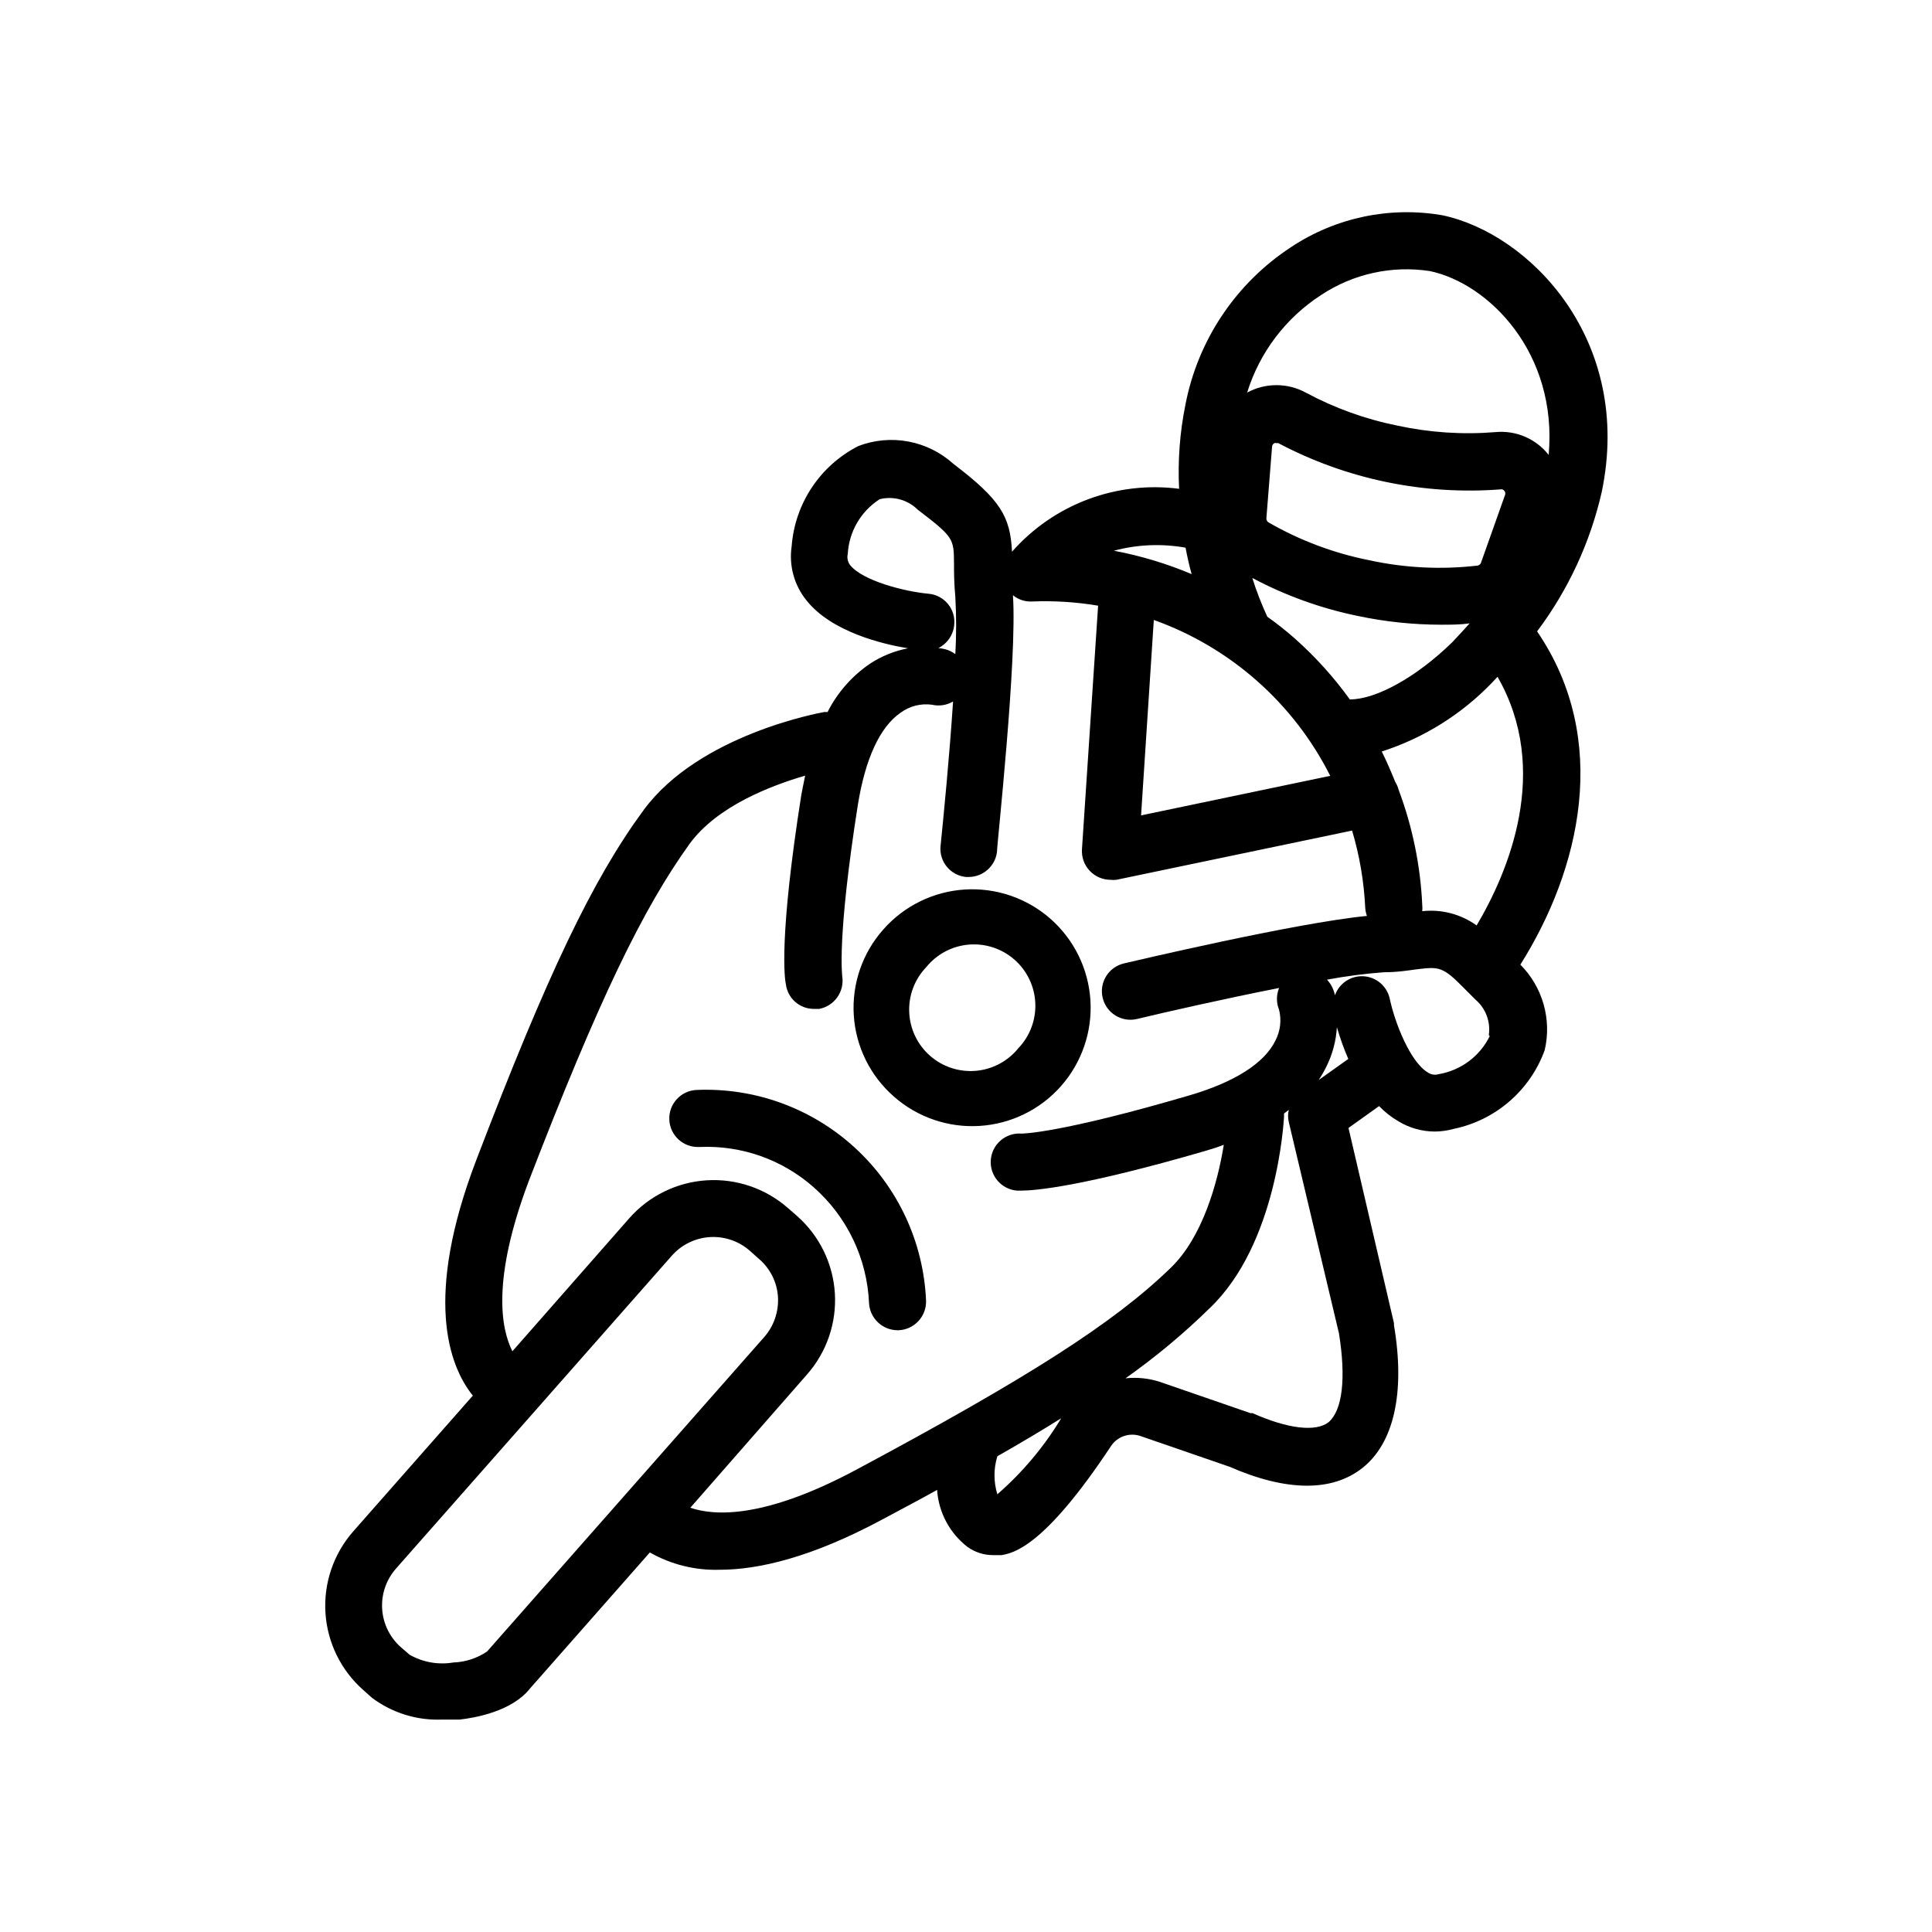<?xml version="1.0" encoding="UTF-8"?>
<!-- The Best Svg Icon site in the world: iconSvg.co, Visit us! https://iconsvg.co -->
<svg fill="#000000" width="800px" height="800px" version="1.1" viewBox="144 144 512 512" xmlns="http://www.w3.org/2000/svg">
 <g>
  <path d="m242.61 593.96c5.336 3.988 11.883 6.019 18.539 5.742h4.684c4.031-0.453 13.906-2.168 18.691-8.312l31.691-35.973c5.625 3.195 12.023 4.785 18.488 4.586 10.328 0 24.383-3.273 43.074-13.301 5.039-2.719 10.078-5.34 14.559-7.859h0.004c0.398 5.961 3.336 11.465 8.062 15.113 1.984 1.418 4.363 2.176 6.801 2.168h2.215c3.074-0.555 11.234-2.016 29.02-28.918 1.715-2.566 4.949-3.644 7.859-2.621l23.527 8.113c15.113 6.602 27.207 6.699 35.266 0.301 8.062-6.398 11.438-19.445 8.312-37.887h0.004c0.023-0.168 0.023-0.336 0-0.504l-12.043-51.691 8.113-5.793c1.484 1.559 3.18 2.898 5.039 3.981 2.91 1.789 6.254 2.75 9.672 2.769 1.703-0.012 3.398-0.246 5.039-0.703 11.117-2.293 20.254-10.188 24.133-20.859 1.906-8.164-0.531-16.734-6.449-22.672 15.871-25.191 24.031-59.602 4.434-88.316 8.242-10.969 14.078-23.551 17.129-36.93 8.414-40.305-19.145-68.52-42.27-73.355-13.918-2.394-28.227 0.617-40.004 8.414-14.648 9.566-24.777 24.68-28.062 41.867-1.477 7.309-2.035 14.773-1.66 22.219-16.617-2.152-33.215 4.098-44.285 16.676-0.453-9.371-3.074-13.805-15.516-23.277h-0.004c-3.352-3.039-7.477-5.09-11.926-5.926-4.445-0.836-9.035-0.426-13.262 1.191-10.125 5.156-16.828 15.219-17.684 26.551-0.762 5.125 0.664 10.332 3.93 14.359 6.648 8.363 20.152 11.586 26.902 12.695-3.594 0.684-7.019 2.07-10.078 4.082-4.766 3.246-8.629 7.648-11.234 12.797h-0.855c-1.359 0.25-33.199 6.047-47.863 25.945-13.504 18.34-25.543 43.527-44.438 92.953-13.75 36.02-7.352 54.207-0.855 62.27l-31.691 35.973h0.004c-5.219 5.934-7.871 13.699-7.371 21.586s4.113 15.254 10.039 20.48zm165.7-53.957c-1.012-3.285-1.012-6.793 0-10.078 6.195-3.527 11.789-6.852 16.93-10.078l-0.004 0.004c-4.555 7.559-10.27 14.359-16.926 20.152zm87.762-19.094c-3.375 2.621-10.781 1.762-20.152-2.418h-0.555l-23.781-8.211 0.004-0.004c-3-1.004-6.18-1.348-9.32-1.008 7.922-5.59 15.387-11.805 22.316-18.59 17.887-17.027 19.598-49.375 19.699-50.734v-0.855l1.258-0.957h0.004c-0.254 1.059-0.254 2.164 0 3.223l13.301 56.023c1.914 11.941 0.906 20.406-2.773 23.531zm-2.621-90.688h0.004c0.766-1.145 1.453-2.34 2.062-3.578 1.613-3.254 2.559-6.801 2.773-10.426 0.828 2.863 1.836 5.676 3.023 8.414zm45.344-11.637c-2.617 5.332-7.644 9.082-13.5 10.074-0.992 0.309-2.07 0.141-2.922-0.453-4.637-2.769-8.715-13.098-10.078-19.547-0.719-3.301-3.539-5.723-6.91-5.934-3.371-0.211-6.473 1.84-7.598 5.027-0.125-0.551-0.293-1.09-0.504-1.613-0.375-0.934-0.922-1.789-1.613-2.519 5-0.93 10.043-1.586 15.113-1.965 3.68 0 6.551-0.504 8.867-0.805 5.644-0.656 6.699-0.754 12.344 5.039l3.019 3.019h0.004c2.719 2.324 4.055 5.887 3.527 9.422zm-89.023-110.29c20.312 7.258 37.055 22.051 46.754 41.312l-50.129 10.48zm26.098-11.133c8.793 4.676 18.207 8.07 27.961 10.074 7.258 1.535 14.652 2.309 22.07 2.32 2.57 0 5.039 0 7.559-0.352-1.512 1.715-3.023 3.324-4.637 5.039-9.523 9.27-20.152 15.113-27.105 15.113v-0.004c-4.262-5.91-9.16-11.336-14.613-16.172-2.316-2.039-4.738-3.957-7.254-5.742-1.543-3.336-2.875-6.769-3.981-10.277zm67.008-22.066-6.398 18.035c-0.141 0.398-0.488 0.688-0.906 0.754-9.57 1.117-19.254 0.641-28.668-1.41-9.426-1.867-18.48-5.269-26.801-10.074-0.32-0.238-0.504-0.613-0.504-1.008l1.512-19.043c0.035-0.387 0.262-0.727 0.602-0.91 0.18-0.059 0.375-0.059 0.555 0 0.168-0.039 0.34-0.039 0.504 0 18.098 9.566 38.535 13.812 58.945 12.246 0.371-0.066 0.746 0.09 0.957 0.402 0.23 0.281 0.305 0.656 0.203 1.008zm-7.559 114.16v-0.004c-4.168-3-9.301-4.348-14.406-3.777 0.051-0.535 0.051-1.074 0-1.613-0.473-10.441-2.582-20.742-6.25-30.527-0.195-0.746-0.5-1.461-0.906-2.117-1.109-2.719-2.266-5.441-3.578-8.062h0.004c11.098-3.57 21.137-9.836 29.219-18.238l1.461-1.562c14.258 24.84 2.82 51.793-5.543 65.898zm-41.211-167.07c8.484-5.625 18.758-7.891 28.82-6.348 15.617 3.273 33.906 21.715 31.488 48.719-3.356-4.273-8.648-6.551-14.059-6.047-8.703 0.715-17.461 0.137-25.996-1.711-8.5-1.703-16.699-4.66-24.336-8.766-4.84-2.617-10.672-2.617-15.516 0 3.301-10.648 10.238-19.793 19.598-25.848zm-35.922 66.957c0.453 2.367 0.957 4.684 1.613 7.004-6.629-2.793-13.535-4.871-20.605-6.199 6.195-1.66 12.68-1.934 18.992-0.805zm-89.527 1.812c0.281-5.969 3.434-11.434 8.465-14.66 3.613-0.902 7.434 0.148 10.078 2.773 9.574 7.305 9.574 7.707 9.621 14.258 0 2.316 0 5.039 0.352 8.918v-0.004c0.281 5.035 0.281 10.082 0 15.117-0.809-0.617-1.734-1.062-2.719-1.312-0.582-0.137-1.172-0.238-1.766-0.301 2.34-1.164 3.922-3.445 4.184-6.047 0.238-2.039-0.371-4.09-1.684-5.672-1.312-1.578-3.219-2.551-5.269-2.691-6.348-0.605-17.332-3.426-20.656-7.609v0.004c-0.609-0.844-0.832-1.906-0.605-2.922zm-84.539 166.06c18.543-48.066 30.23-72.148 42.625-89.379 7.356-10.078 21.715-15.469 30.633-18.086-0.352 1.715-0.707 3.426-1.008 5.039-5.996 38.039-4.434 48.871-4.082 50.383v-0.004c0.527 3.684 3.688 6.414 7.406 6.398h1.41c4.039-0.766 6.738-4.602 6.094-8.664 0-0.352-1.41-10.078 4.133-45.344 1.965-12.242 5.844-20.707 11.336-24.484 2.391-1.758 5.371-2.516 8.312-2.117 1.906 0.445 3.906 0.141 5.594-0.855-0.957 14.609-2.519 30.48-3.324 38.391h-0.004c-0.348 4.098 2.66 7.711 6.754 8.113h0.805c3.785-0.051 6.953-2.894 7.406-6.652 0-2.117 5.391-50.934 4.231-68.016 1.414 1.164 3.211 1.758 5.039 1.664 5.867-0.238 11.742 0.133 17.531 1.109l-4.281 64.59v-0.004c-0.125 2.09 0.613 4.133 2.043 5.66 1.43 1.523 3.426 2.391 5.516 2.402 0.52 0.051 1.043 0.051 1.562 0l62.473-13.047h-0.004c1.98 6.633 3.148 13.484 3.477 20.402 0.047 0.758 0.199 1.504 0.453 2.219-18.844 1.812-62.473 12.141-64.438 12.594h0.004c-1.953 0.469-3.637 1.691-4.688 3.402-1.047 1.707-1.375 3.766-0.906 5.715 0.973 4.062 5.055 6.566 9.117 5.594 7.758-1.863 23.277-5.391 37.633-8.211h0.004c-0.758 1.855-0.758 3.938 0 5.793 0.676 2.731 0.336 5.613-0.957 8.109-2.922 6.047-10.883 11.082-22.973 14.609-34.41 10.078-44.133 10.078-44.336 10.078-2.004-0.152-3.988 0.496-5.516 1.805-1.523 1.309-2.469 3.168-2.621 5.176-0.32 4.172 2.805 7.816 6.977 8.133h1.008c3.727 0 16.07-1.008 48.719-10.48 1.762-0.504 3.477-1.059 5.039-1.664-1.613 10.078-5.644 24.535-14.105 32.648-15.113 14.66-37.938 29.172-83.281 53.453-24.285 13-37.535 12.293-43.984 10.078l30.883-35.266c5.238-5.922 7.906-13.684 7.418-21.578-0.492-7.891-4.102-15.262-10.035-20.488l-2.367-2.066c-5.938-5.219-13.699-7.871-21.59-7.371-7.887 0.504-15.254 4.113-20.48 10.043l-30.984 35.266c-3.074-6.098-5.441-19.145 4.332-45.09zm-35.266 102.78 36.426-41.312 36.676-41.613v-0.004c2.578-2.965 6.234-4.777 10.156-5.023 3.922-0.246 7.777 1.094 10.703 3.715l2.316 2.066c2.977 2.535 4.797 6.172 5.039 10.074 0.234 3.906-1.09 7.746-3.68 10.68l-73.402 83.281c-2.652 1.801-5.762 2.816-8.969 2.922-3.984 0.668-8.078-0.062-11.586-2.066l-2.266-1.965h-0.004c-2.926-2.57-4.719-6.199-4.984-10.086-0.262-3.891 1.023-7.723 3.574-10.668z"/>
  <path d="m329.46 447.96c11.086-0.48 21.926 3.367 30.23 10.73 8.812 7.793 14.086 18.828 14.609 30.582 0.188 4.043 3.508 7.234 7.559 7.254h0.301c4.164-0.191 7.398-3.695 7.254-7.859-0.668-15.465-7.445-30.031-18.848-40.496-11.406-10.469-26.496-15.98-41.961-15.324-4.176 0.18-7.41 3.711-7.231 7.883 0.18 4.176 3.711 7.41 7.883 7.231z"/>
  <path d="m380.9 434.61c6.25 5.504 14.426 8.297 22.738 7.769 8.309-0.527 16.066-4.332 21.566-10.582 5.504-6.25 8.297-14.426 7.766-22.734-0.527-8.312-4.336-16.07-10.586-21.57s-14.43-8.289-22.738-7.758c-8.309 0.531-16.066 4.34-21.566 10.59-5.535 6.231-8.348 14.414-7.82 22.73 0.531 8.316 4.363 16.078 10.641 21.555zm8.566-34.309c2.793-3.445 6.867-5.602 11.285-5.973 4.422-0.367 8.797 1.082 12.125 4.016 3.324 2.934 5.309 7.098 5.492 11.527 0.184 4.43-1.449 8.742-4.519 11.941-2.789 3.445-6.867 5.602-11.285 5.973-4.418 0.367-8.797-1.082-12.121-4.016-3.324-2.934-5.309-7.094-5.492-11.527-0.188-4.43 1.445-8.742 4.516-11.941z"/>
 </g>
</svg>
